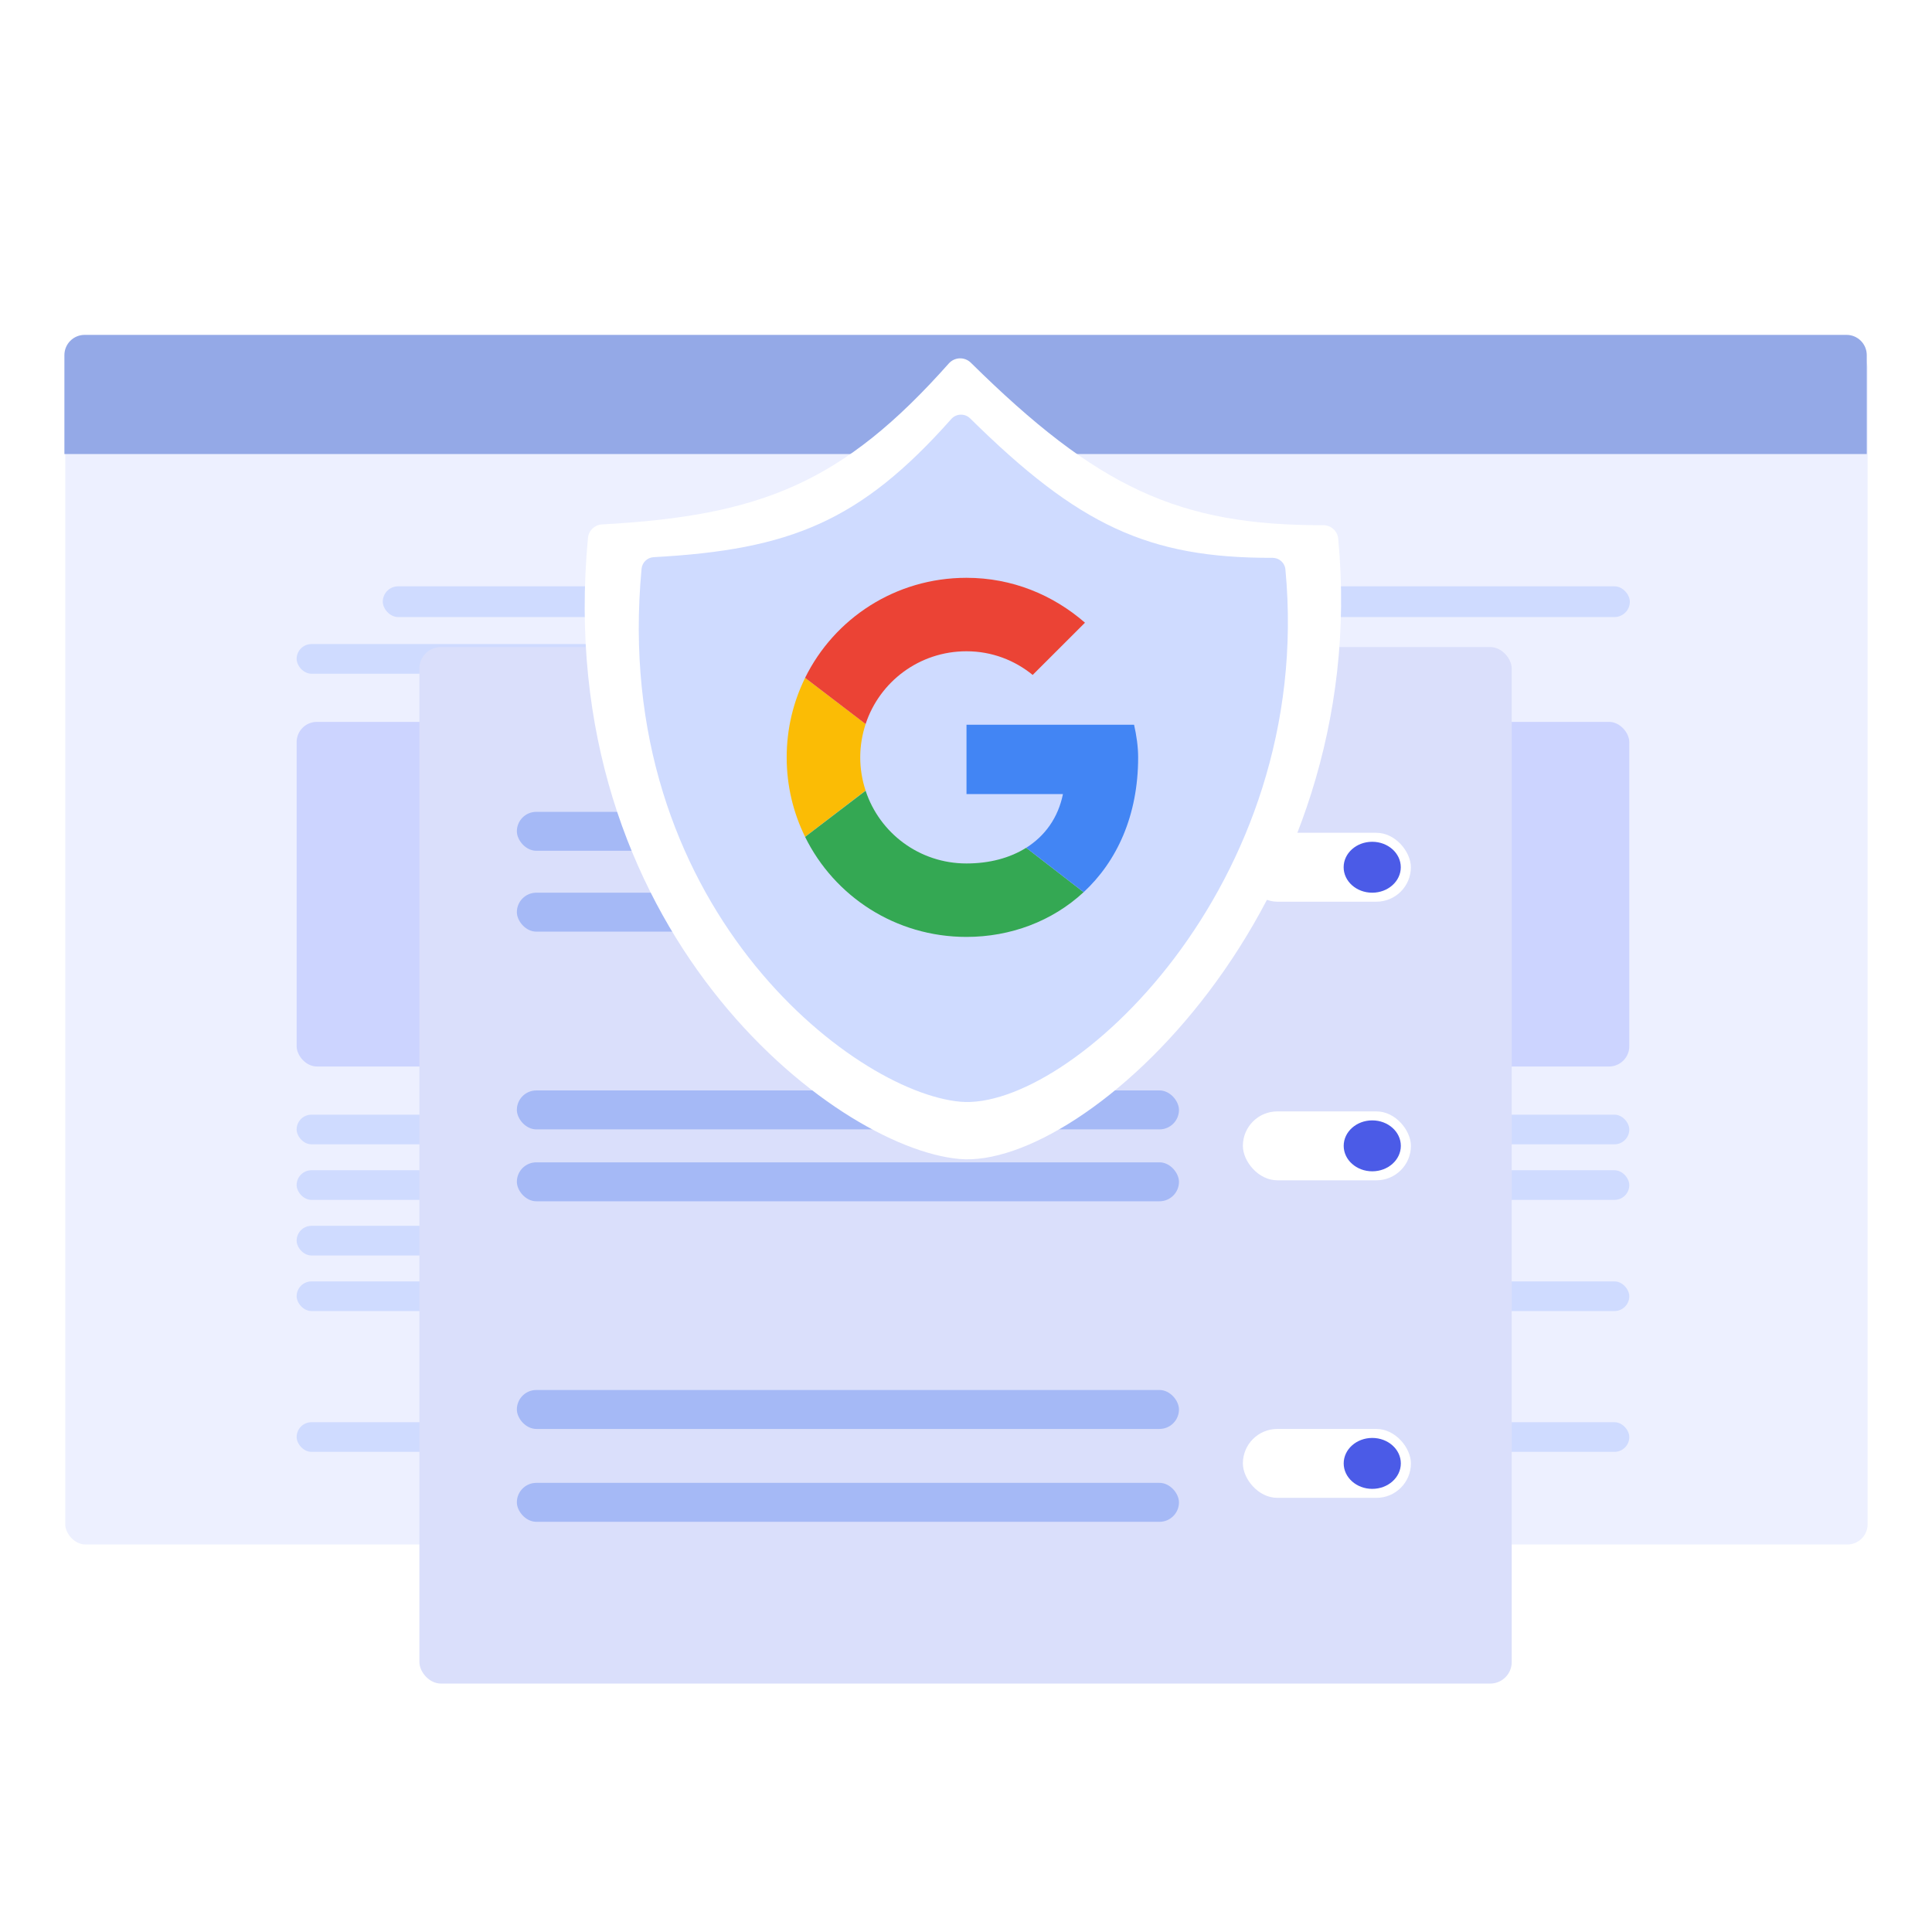 <svg width="150" height="150" viewBox="0 0 150 150" fill="none" xmlns="http://www.w3.org/2000/svg">
<g clip-path="url(#clip0_916_10305)">
<g filter="url(#filter0_d_916_10305)">
<rect x="5.066" y="23.99" width="139.935" height="92.924" rx="1.571" fill="#EDF0FF"/>
<rect x="23.031" y="83.542" width="103.467" height="2.302" rx="1.151" fill="#CFDBFF"/>
<rect x="29.719" y="42.522" width="96.822" height="2.386" rx="1.193" fill="#CFDBFF"/>
<rect x="23.031" y="87.857" width="103.467" height="2.302" rx="1.151" fill="#CFDBFF"/>
<rect x="23.031" y="96.488" width="103.467" height="2.302" rx="1.151" fill="#CFDBFF"/>
<rect x="23.031" y="107.42" width="103.467" height="2.302" rx="1.151" fill="#CFDBFF"/>
<rect x="23.031" y="47.005" width="76.207" height="2.302" rx="1.151" fill="#CFDBFF"/>
<rect x="23.031" y="92.173" width="76.207" height="2.302" rx="1.151" fill="#CFDBFF"/>
<rect x="23.031" y="53.047" width="103.467" height="26.755" rx="1.571" fill="#CCD4FF"/>
<path d="M5 24.571C5 23.703 5.703 23 6.571 23H143.365C144.232 23 144.935 23.703 144.935 24.571V32.253H5V24.571Z" fill="#94A9E7"/>
<rect x="32.562" y="47.237" width="84.808" height="80.475" rx="1.671" fill="#DADFFB"/>
<rect x="40.129" y="60.03" width="51.406" height="3.024" rx="1.512" fill="#A5B9F6"/>
<rect x="40.129" y="66.309" width="51.406" height="3.024" rx="1.512" fill="#A5B9F6"/>
<rect x="40.129" y="81.661" width="51.406" height="3.024" rx="1.512" fill="#A5B9F6"/>
<rect x="40.129" y="87.243" width="51.406" height="3.024" rx="1.512" fill="#A5B9F6"/>
<rect x="40.129" y="104.919" width="51.406" height="3.024" rx="1.512" fill="#A5B9F6"/>
<rect x="40.129" y="112.129" width="51.406" height="3.024" rx="1.512" fill="#A5B9F6"/>
<rect x="96.492" y="61.658" width="13.047" height="5.35" rx="2.675" fill="white"/>
<ellipse cx="106.538" cy="64.332" rx="2.218" ry="1.977" fill="#4B5BE7"/>
<rect x="96.496" y="83.289" width="13.047" height="5.35" rx="2.675" fill="white"/>
<rect x="96.496" y="107.943" width="13.047" height="5.35" rx="2.675" fill="white"/>
<ellipse cx="106.542" cy="85.963" rx="2.218" ry="1.977" fill="#4B5BE7"/>
<ellipse cx="106.542" cy="110.618" rx="2.218" ry="1.977" fill="#4B5BE7"/>
</g>
<path d="M73.666 28.218C65.43 37.491 59.073 40.046 46.743 40.715C46.174 40.745 45.703 41.191 45.65 41.758C42.791 72.093 64.707 89.11 74.489 89.983C84.258 90.854 106.612 70.451 103.897 41.816C103.841 41.223 103.331 40.773 102.736 40.775C91.472 40.808 85.172 37.825 75.376 28.161C74.896 27.687 74.114 27.714 73.666 28.218Z" fill="white"/>
<path d="M73.855 32.534C66.788 40.492 61.332 42.684 50.751 43.258C50.263 43.284 49.858 43.667 49.812 44.153C47.36 70.185 66.167 84.789 74.561 85.537C82.944 86.285 102.128 68.777 99.798 44.203C99.75 43.694 99.312 43.308 98.801 43.31C89.135 43.338 83.729 40.778 75.322 32.484C74.91 32.078 74.239 32.101 73.855 32.534Z" fill="#CFDBFF"/>
<path fill-rule="evenodd" clip-rule="evenodd" d="M66.789 58.802C66.789 57.896 66.94 57.028 67.208 56.214L62.51 52.626C61.594 54.485 61.078 56.58 61.078 58.802C61.078 61.022 61.593 63.115 62.508 64.973L67.204 61.378C66.938 60.568 66.789 59.703 66.789 58.802Z" fill="#FBBC05"/>
<path fill-rule="evenodd" clip-rule="evenodd" d="M75.037 50.564C77.004 50.564 78.781 51.261 80.177 52.402L84.238 48.346C81.763 46.192 78.59 44.861 75.037 44.861C69.52 44.861 64.778 48.016 62.508 52.626L67.206 56.214C68.289 52.928 71.374 50.564 75.037 50.564Z" fill="#EB4335"/>
<path fill-rule="evenodd" clip-rule="evenodd" d="M75.037 67.039C71.374 67.039 68.289 64.676 67.206 61.39L62.508 64.977C64.778 69.587 69.52 72.742 75.037 72.742C78.442 72.742 81.692 71.533 84.132 69.268L79.673 65.82C78.414 66.613 76.83 67.039 75.037 67.039Z" fill="#34A853"/>
<path fill-rule="evenodd" clip-rule="evenodd" d="M88.365 58.802C88.365 57.978 88.238 57.091 88.048 56.267H75.039V61.653H82.527C82.153 63.49 81.133 64.901 79.675 65.82L84.135 69.268C86.698 66.889 88.365 63.346 88.365 58.802Z" fill="#4285F4"/>
</g>
<defs>
<filter id="filter0_d_916_10305" x="-3.675" y="17.326" width="157.349" height="122.062" filterUnits="userSpaceOnUse" color-interpolation-filters="sRGB">
<feFlood flood-opacity="0" result="BackgroundImageFix"/>
<feColorMatrix in="SourceAlpha" type="matrix" values="0 0 0 0 0 0 0 0 0 0 0 0 0 0 0 0 0 0 127 0" result="hardAlpha"/>
<feOffset dy="3"/>
<feGaussianBlur stdDeviation="4.337"/>
<feComposite in2="hardAlpha" operator="out"/>
<feColorMatrix type="matrix" values="0 0 0 0 0.295 0 0 0 0 0.356 0 0 0 0 0.905 0 0 0 0.2 0"/>
<feBlend mode="normal" in2="BackgroundImageFix" result="effect1_dropShadow_916_10305"/>
<feBlend mode="normal" in="SourceGraphic" in2="effect1_dropShadow_916_10305" result="shape"/>
</filter>
<clipPath id="clip0_916_10305">
<rect width="150" height="150" fill="white"/>
</clipPath>
</defs>
</svg>
